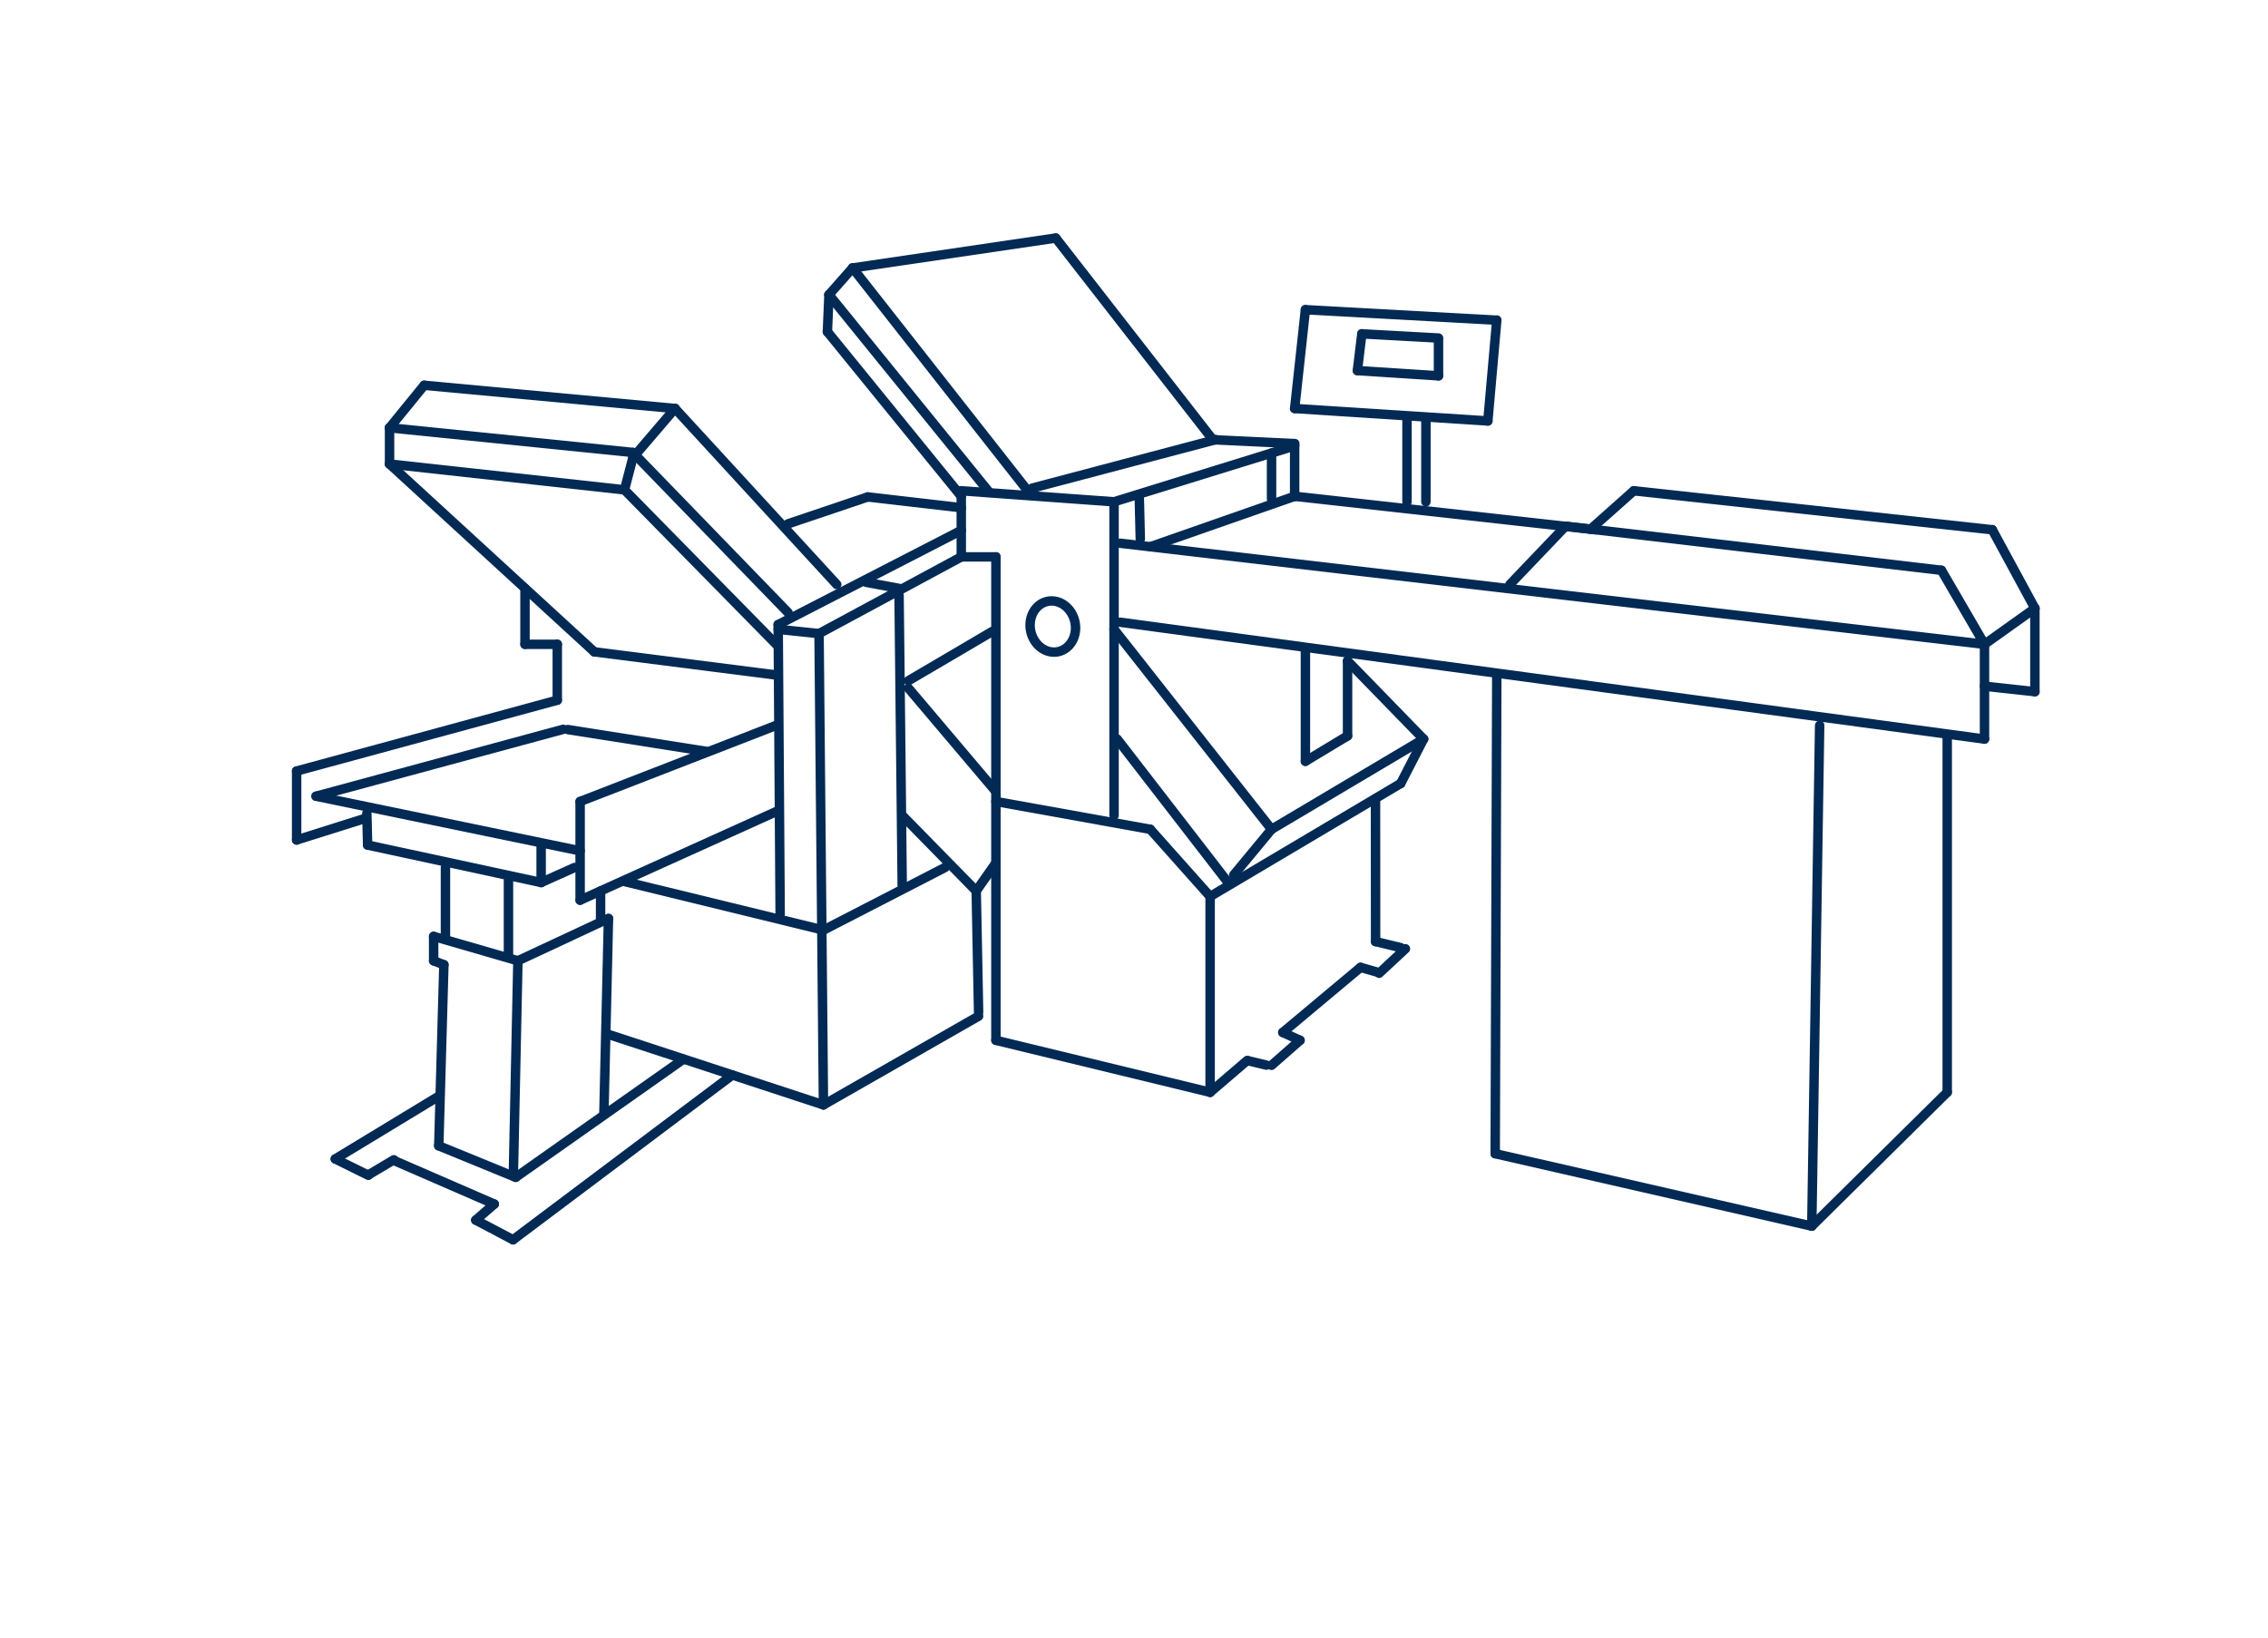 <?xml version="1.0" encoding="utf-8"?>
<!-- Generator: Adobe Illustrator 16.0.0, SVG Export Plug-In . SVG Version: 6.00 Build 0)  -->
<!DOCTYPE svg PUBLIC "-//W3C//DTD SVG 1.1//EN" "http://www.w3.org/Graphics/SVG/1.1/DTD/svg11.dtd">
<svg version="1.1" id="Ebene_1" xmlns="http://www.w3.org/2000/svg" xmlns:xlink="http://www.w3.org/1999/xlink" x="0px" y="0px"
	 width="360px" height="260px" viewBox="0 0 360 260" enable-background="new 0 0 360 260" xml:space="preserve">
<line fill="none" stroke="#032A55" stroke-width="1.5" stroke-linecap="round" stroke-miterlimit="10" x1="152.583" y1="77.919" x2="152.583" y2="88.419"/>
<line fill="none" stroke="#032A55" stroke-width="1.5" stroke-linecap="round" stroke-miterlimit="10" x1="152.583" y1="88.419" x2="158.083" y2="88.419"/>
<line fill="none" stroke="#032A55" stroke-width="1.5" stroke-linecap="round" stroke-miterlimit="10" x1="158.083" y1="88.419" x2="158.083" y2="165.168"/>
<line fill="none" stroke="#032A55" stroke-width="1.5" stroke-linecap="round" stroke-miterlimit="10" x1="158.083" y1="165.168" x2="192.083" y2="173.418"/>
<line fill="none" stroke="#032A55" stroke-width="1.5" stroke-linecap="round" stroke-miterlimit="10" x1="192.083" y1="173.418" x2="197.968" y2="168.375"/>
<line fill="none" stroke="#032A55" stroke-width="1.5" stroke-linecap="round" stroke-miterlimit="10" x1="198.096" y1="168.406" x2="201.012" y2="169.105"/>
<line fill="none" stroke="#032A55" stroke-width="1.5" stroke-linecap="round" stroke-miterlimit="10" x1="201.833" y1="169.137" x2="206.354" y2="165.168"/>
<line fill="none" stroke="#032A55" stroke-width="1.5" stroke-linecap="round" stroke-miterlimit="10" x1="206.354" y1="165.168" x2="203.619" y2="163.918"/>
<line fill="none" stroke="#032A55" stroke-width="1.5" stroke-linecap="round" stroke-miterlimit="10" x1="203.619" y1="163.918" x2="215.958" y2="153.59"/>
<line fill="none" stroke="#032A55" stroke-width="1.5" stroke-linecap="round" stroke-miterlimit="10" x1="215.958" y1="153.59" x2="218.423" y2="154.291"/>
<line fill="none" stroke="#032A55" stroke-width="1.5" stroke-linecap="round" stroke-miterlimit="10" x1="218.909" y1="154.52" x2="223.084" y2="150.635"/>
<line fill="none" stroke="#032A55" stroke-width="1.5" stroke-linecap="round" stroke-miterlimit="10" x1="222.349" y1="150.459" x2="218.349" y2="149.49"/>
<line fill="none" stroke="#032A55" stroke-width="1.5" stroke-linecap="round" stroke-miterlimit="10" x1="218.349" y1="149.49" x2="218.333" y2="126.794"/>
<line fill="none" stroke="#032A55" stroke-width="1.5" stroke-linecap="round" stroke-miterlimit="10" x1="222.333" y1="124.391" x2="192.083" y2="142.334"/>
<line fill="none" stroke="#032A55" stroke-width="1.5" stroke-linecap="round" stroke-miterlimit="10" x1="192.083" y1="142.334" x2="182.583" y2="131.669"/>
<line fill="none" stroke="#032A55" stroke-width="1.5" stroke-linecap="round" stroke-miterlimit="10" x1="182.583" y1="131.669" x2="158.083" y2="127.252"/>
<line fill="none" stroke="#032A55" stroke-width="1.5" stroke-linecap="round" stroke-miterlimit="10" x1="192.083" y1="142.334" x2="192.083" y2="173.418"/>
<line fill="none" stroke="#032A55" stroke-width="1.5" stroke-linecap="round" stroke-miterlimit="10" x1="237.583" y1="107.169" x2="237.333" y2="183.168"/>
<line fill="none" stroke="#032A55" stroke-width="1.5" stroke-linecap="round" stroke-miterlimit="10" x1="177.833" y1="98.794" x2="315" y2="117.343"/>
<line fill="none" stroke="#032A55" stroke-width="1.5" stroke-linecap="round" stroke-miterlimit="10" x1="288.833" y1="115.169" x2="287.583" y2="194.668"/>
<line fill="none" stroke="#032A55" stroke-width="1.5" stroke-linecap="round" stroke-miterlimit="10" x1="287.583" y1="194.668" x2="309.083" y2="173.418"/>
<line fill="none" stroke="#032A55" stroke-width="1.5" stroke-linecap="round" stroke-miterlimit="10" x1="309.083" y1="173.418" x2="309.083" y2="116.918"/>
<line fill="none" stroke="#032A55" stroke-width="1.5" stroke-linecap="round" stroke-miterlimit="10" x1="237.333" y1="183.168" x2="287.583" y2="194.668"/>
<line fill="none" stroke="#032A55" stroke-width="1.5" stroke-linecap="round" stroke-miterlimit="10" x1="152.583" y1="77.919" x2="176.833" y2="79.669"/>
<line fill="none" stroke="#032A55" stroke-width="1.5" stroke-linecap="round" stroke-miterlimit="10" x1="176.833" y1="79.669" x2="176.833" y2="129.461"/>
<line fill="none" stroke="#032A55" stroke-width="1.5" stroke-linecap="round" stroke-miterlimit="10" x1="177.333" y1="117.343" x2="194.833" y2="139.989"/>
<line fill="none" stroke="#032A55" stroke-width="1.5" stroke-linecap="round" stroke-miterlimit="10" x1="176.833" y1="99.919" x2="201.833" y2="131.669"/>
<line fill="none" stroke="#032A55" stroke-width="1.5" stroke-linecap="round" stroke-miterlimit="10" x1="201.833" y1="131.669" x2="195.833" y2="138.919"/>
<line fill="none" stroke="#032A55" stroke-width="1.5" stroke-linecap="round" stroke-miterlimit="10" x1="201.833" y1="131.669" x2="225.962" y2="117.343"/>
<line fill="none" stroke="#032A55" stroke-width="1.5" stroke-linecap="round" stroke-miterlimit="10" x1="225.962" y1="117.343" x2="222.333" y2="124.391"/>
<line fill="none" stroke="#032A55" stroke-width="1.5" stroke-linecap="round" stroke-miterlimit="10" x1="131.333" y1="52.669" x2="131.583" y2="46.794"/>
<line fill="none" stroke="#032A55" stroke-width="1.5" stroke-linecap="round" stroke-miterlimit="10" x1="131.583" y1="46.794" x2="135.333" y2="42.544"/>
<line fill="none" stroke="#032A55" stroke-width="1.5" stroke-linecap="round" stroke-miterlimit="10" x1="135.333" y1="42.544" x2="167.583" y2="37.794"/>
<line fill="none" stroke="#032A55" stroke-width="1.5" stroke-linecap="round" stroke-miterlimit="10" x1="167.583" y1="37.794" x2="192.5" y2="69.794"/>
<line fill="none" stroke="#032A55" stroke-width="1.5" stroke-linecap="round" stroke-miterlimit="10" x1="131.333" y1="52.669" x2="152.583" y2="78.794"/>
<line fill="none" stroke="#032A55" stroke-width="1.5" stroke-linecap="round" stroke-miterlimit="10" x1="131.583" y1="46.794" x2="156.833" y2="77.919"/>
<line fill="none" stroke="#032A55" stroke-width="1.5" stroke-linecap="round" stroke-miterlimit="10" x1="135.333" y1="42.544" x2="163.458" y2="78.336"/>
<line fill="none" stroke="#032A55" stroke-width="1.5" stroke-linecap="round" stroke-miterlimit="10" x1="67.333" y1="61.169" x2="61.833" y2="67.919"/>
<line fill="none" stroke="#032A55" stroke-width="1.5" stroke-linecap="round" stroke-miterlimit="10" x1="61.833" y1="67.919" x2="61.833" y2="73.669"/>
<line fill="none" stroke="#032A55" stroke-width="1.5" stroke-linecap="round" stroke-miterlimit="10" x1="61.833" y1="73.669" x2="94.333" y2="103.491"/>
<line fill="none" stroke="#032A55" stroke-width="1.5" stroke-linecap="round" stroke-miterlimit="10" x1="83.333" y1="93.419" x2="83.333" y2="102.294"/>
<line fill="none" stroke="#032A55" stroke-width="1.5" stroke-linecap="round" stroke-miterlimit="10" x1="83.333" y1="102.294" x2="88.458" y2="102.294"/>
<line fill="none" stroke="#032A55" stroke-width="1.5" stroke-linecap="round" stroke-miterlimit="10" x1="88.458" y1="102.294" x2="88.458" y2="111.169"/>
<line fill="none" stroke="#032A55" stroke-width="1.5" stroke-linecap="round" stroke-miterlimit="10" x1="88.458" y1="111.169" x2="47.083" y2="122.419"/>
<line fill="none" stroke="#032A55" stroke-width="1.5" stroke-linecap="round" stroke-miterlimit="10" x1="47.083" y1="122.419" x2="47.083" y2="133.362"/>
<line fill="none" stroke="#032A55" stroke-width="1.5" stroke-linecap="round" stroke-miterlimit="10" x1="47.083" y1="133.362" x2="58.09" y2="129.895"/>
<line fill="none" stroke="#032A55" stroke-width="1.5" stroke-linecap="round" stroke-miterlimit="10" x1="50.173" y1="126.416" x2="92.083" y2="135.086"/>
<line fill="none" stroke="#032A55" stroke-width="1.5" stroke-linecap="round" stroke-miterlimit="10" x1="92.083" y1="127.252" x2="92.083" y2="142.919"/>
<line fill="none" stroke="#032A55" stroke-width="1.5" stroke-linecap="round" stroke-miterlimit="10" x1="92.083" y1="142.919" x2="123.208" y2="128.856"/>
<line fill="none" stroke="#032A55" stroke-width="1.5" stroke-linecap="round" stroke-miterlimit="10" x1="92.083" y1="127.252" x2="123.208" y2="115.169"/>
<line fill="none" stroke="#032A55" stroke-width="1.5" stroke-linecap="round" stroke-miterlimit="10" x1="58.228" y1="129.15" x2="58.353" y2="134.169"/>
<line fill="none" stroke="#032A55" stroke-width="1.5" stroke-linecap="round" stroke-miterlimit="10" x1="58.353" y1="134.169" x2="85.896" y2="140.114"/>
<line fill="none" stroke="#032A55" stroke-width="1.5" stroke-linecap="round" stroke-miterlimit="10" x1="85.896" y1="140.114" x2="85.896" y2="134.169"/>
<line fill="none" stroke="#032A55" stroke-width="1.5" stroke-linecap="round" stroke-miterlimit="10" x1="85.896" y1="140.114" x2="91.208" y2="137.731"/>
<line fill="none" stroke="#032A55" stroke-width="1.5" stroke-linecap="round" stroke-miterlimit="10" x1="123.521" y1="99.169" x2="123.833" y2="145.169"/>
<line fill="none" stroke="#032A55" stroke-width="1.5" stroke-linecap="round" stroke-miterlimit="10" x1="70.708" y1="137.731" x2="70.708" y2="148.669"/>
<line fill="none" stroke="#032A55" stroke-width="1.5" stroke-linecap="round" stroke-miterlimit="10" x1="80.708" y1="139.47" x2="80.708" y2="151.543"/>
<line fill="none" stroke="#032A55" stroke-width="1.5" stroke-linecap="round" stroke-miterlimit="10" x1="68.833" y1="148.669" x2="82.208" y2="152.543"/>
<line fill="none" stroke="#032A55" stroke-width="1.5" stroke-linecap="round" stroke-miterlimit="10" x1="82.208" y1="152.543" x2="96.583" y2="145.829"/>
<line fill="none" stroke="#032A55" stroke-width="1.5" stroke-linecap="round" stroke-miterlimit="10" x1="82.208" y1="152.543" x2="81.502" y2="185.73"/>
<line fill="none" stroke="#032A55" stroke-width="1.5" stroke-linecap="round" stroke-miterlimit="10" x1="96.583" y1="145.829" x2="95.855" y2="176.834"/>
<line fill="none" stroke="#032A55" stroke-width="1.5" stroke-linecap="round" stroke-miterlimit="10" x1="62.708" y1="184.326" x2="78.452" y2="191.168"/>
<line fill="none" stroke="#032A55" stroke-width="1.5" stroke-linecap="round" stroke-miterlimit="10" x1="58.517" y1="186.514" x2="62.517" y2="184.139"/>
<line fill="none" stroke="#032A55" stroke-width="1.5" stroke-linecap="round" stroke-miterlimit="10" x1="58.468" y1="186.596" x2="53.222" y2="184.004"/>
<line fill="none" stroke="#032A55" stroke-width="1.5" stroke-linecap="round" stroke-miterlimit="10" x1="53.222" y1="184.004" x2="69.646" y2="174.043"/>
<line fill="none" stroke="#032A55" stroke-width="1.5" stroke-linecap="round" stroke-miterlimit="10" x1="68.833" y1="148.669" x2="68.833" y2="152.543"/>
<line fill="none" stroke="#032A55" stroke-width="1.5" stroke-linecap="round" stroke-miterlimit="10" x1="68.833" y1="152.543" x2="70.458" y2="153.168"/>
<line fill="none" stroke="#032A55" stroke-width="1.5" stroke-linecap="round" stroke-miterlimit="10" x1="70.458" y1="153.168" x2="69.646" y2="181.918"/>
<line fill="none" stroke="#032A55" stroke-width="1.5" stroke-linecap="round" stroke-miterlimit="10" x1="69.646" y1="181.918" x2="81.854" y2="186.918"/>
<line fill="none" stroke="#032A55" stroke-width="1.5" stroke-linecap="round" stroke-miterlimit="10" x1="81.854" y1="186.918" x2="108.474" y2="168.168"/>
<line fill="none" stroke="#032A55" stroke-width="1.5" stroke-linecap="round" stroke-miterlimit="10" x1="78.452" y1="191.168" x2="75.521" y2="193.715"/>
<line fill="none" stroke="#032A55" stroke-width="1.5" stroke-linecap="round" stroke-miterlimit="10" x1="75.521" y1="193.715" x2="81.438" y2="196.836"/>
<line fill="none" stroke="#032A55" stroke-width="1.5" stroke-linecap="round" stroke-miterlimit="10" x1="81.438" y1="196.836" x2="116.247" y2="170.678"/>
<path fill="none" stroke="#032A55" stroke-width="1.5" stroke-linecap="round" stroke-miterlimit="10" d="M109.833,168.168"/>
<path fill="none" stroke="#032A55" stroke-width="1.5" stroke-linecap="round" stroke-miterlimit="10" d="M96.583,177.793"/>
<line fill="none" stroke="#032A55" stroke-width="1.5" stroke-linecap="round" stroke-miterlimit="10" x1="95.333" y1="141.451" x2="95.333" y2="145.829"/>
<line fill="none" stroke="#032A55" stroke-width="1.5" stroke-linecap="round" stroke-miterlimit="10" x1="123.521" y1="99.169" x2="152.583" y2="84.21"/>
<line fill="none" stroke="#032A55" stroke-width="1.5" stroke-linecap="round" stroke-miterlimit="10" x1="137.489" y1="92.45" x2="142.708" y2="93.419"/>
<line fill="none" stroke="#032A55" stroke-width="1.5" stroke-linecap="round" stroke-miterlimit="10" x1="123.521" y1="99.919" x2="130.006" y2="100.597"/>
<line fill="none" stroke="#032A55" stroke-width="1.5" stroke-linecap="round" stroke-miterlimit="10" x1="130.006" y1="100.597" x2="152.583" y2="88.419"/>
<line fill="none" stroke="#032A55" stroke-width="1.5" stroke-linecap="round" stroke-miterlimit="10" x1="130.006" y1="100.597" x2="130.708" y2="175.418"/>
<line fill="none" stroke="#032A55" stroke-width="1.5" stroke-linecap="round" stroke-miterlimit="10" x1="99.25" y1="139.989" x2="130.708" y2="147.669"/>
<line fill="none" stroke="#032A55" stroke-width="1.5" stroke-linecap="round" stroke-miterlimit="10" x1="130.708" y1="147.669" x2="150" y2="137.731"/>
<line fill="none" stroke="#032A55" stroke-width="1.5" stroke-linecap="round" stroke-miterlimit="10" x1="142.708" y1="94.508" x2="143.208" y2="140.586"/>
<line fill="none" stroke="#032A55" stroke-width="1.5" stroke-linecap="round" stroke-miterlimit="10" x1="50.173" y1="126.416" x2="89.396" y2="115.794"/>
<line fill="none" stroke="#032A55" stroke-width="1.5" stroke-linecap="round" stroke-miterlimit="10" x1="61.833" y1="73.669" x2="99.125" y2="77.772"/>
<line fill="none" stroke="#032A55" stroke-width="1.5" stroke-linecap="round" stroke-miterlimit="10" x1="99.125" y1="77.772" x2="100.458" y2="72.669"/>
<line fill="none" stroke="#032A55" stroke-width="1.5" stroke-linecap="round" stroke-miterlimit="10" x1="100.458" y1="72.669" x2="107.146" y2="64.856"/>
<line fill="none" stroke="#032A55" stroke-width="1.5" stroke-linecap="round" stroke-miterlimit="10" x1="67.333" y1="61.169" x2="107.146" y2="64.856"/>
<line fill="none" stroke="#032A55" stroke-width="1.5" stroke-linecap="round" stroke-miterlimit="10" x1="107.146" y1="64.856" x2="132.813" y2="92.794"/>
<line fill="none" stroke="#032A55" stroke-width="1.5" stroke-linecap="round" stroke-miterlimit="10" x1="100.458" y1="71.836" x2="125.083" y2="97.252"/>
<line fill="none" stroke="#032A55" stroke-width="1.5" stroke-linecap="round" stroke-miterlimit="10" x1="99.125" y1="77.772" x2="123.208" y2="102.294"/>
<line fill="none" stroke="#032A55" stroke-width="1.5" stroke-linecap="round" stroke-miterlimit="10" x1="143.208" y1="129.461" x2="154.954" y2="141.451"/>
<line fill="none" stroke="#032A55" stroke-width="1.5" stroke-linecap="round" stroke-miterlimit="10" x1="154.954" y1="141.451" x2="158.083" y2="137.002"/>
<line fill="none" stroke="#032A55" stroke-width="1.5" stroke-linecap="round" stroke-miterlimit="10" x1="144.208" y1="108.068" x2="157.5" y2="100.258"/>
<line fill="none" stroke="#032A55" stroke-width="1.5" stroke-linecap="round" stroke-miterlimit="10" x1="144.208" y1="109.28" x2="158.083" y2="125.669"/>
<line fill="none" stroke="#032A55" stroke-width="1.5" stroke-linecap="round" stroke-miterlimit="10" x1="125.083" y1="83.169" x2="137.744" y2="78.897"/>
<line fill="none" stroke="#032A55" stroke-width="1.5" stroke-linecap="round" stroke-miterlimit="10" x1="90.115" y1="115.831" x2="112.146" y2="119.302"/>
<line fill="none" stroke="#032A55" stroke-width="1.5" stroke-linecap="round" stroke-miterlimit="10" x1="94.333" y1="103.491" x2="123.208" y2="107.169"/>
<line fill="none" stroke="#032A55" stroke-width="1.5" stroke-linecap="round" stroke-miterlimit="10" x1="177.833" y1="86.251" x2="315" y2="102.294"/>
<line fill="none" stroke="#032A55" stroke-width="1.5" stroke-linecap="round" stroke-miterlimit="10" x1="180.833" y1="78.794" x2="181" y2="85.583"/>
<line fill="none" stroke="#032A55" stroke-width="1.5" stroke-linecap="round" stroke-miterlimit="10" x1="176.833" y1="79.669" x2="205.5" y2="70.794"/>
<line fill="none" stroke="#032A55" stroke-width="1.5" stroke-linecap="round" stroke-miterlimit="10" x1="163.833" y1="77.502" x2="193" y2="69.794"/>
<line fill="none" stroke="#032A55" stroke-width="1.5" stroke-linecap="round" stroke-miterlimit="10" x1="192.083" y1="69.794" x2="205.531" y2="70.429"/>
<line fill="none" stroke="#032A55" stroke-width="1.5" stroke-linecap="round" stroke-miterlimit="10" x1="205.5" y1="70.794" x2="205.5" y2="78.794"/>
<line fill="none" stroke="#032A55" stroke-width="1.5" stroke-linecap="round" stroke-miterlimit="10" x1="205.5" y1="78.794" x2="253.32" y2="84.109"/>
<line fill="none" stroke="#032A55" stroke-width="1.5" stroke-linecap="round" stroke-miterlimit="10" x1="252.479" y1="84.011" x2="259.333" y2="77.919"/>
<line fill="none" stroke="#032A55" stroke-width="1.5" stroke-linecap="round" stroke-miterlimit="10" x1="259.333" y1="77.919" x2="316.237" y2="84.109"/>
<line fill="none" stroke="#032A55" stroke-width="1.5" stroke-linecap="round" stroke-miterlimit="10" x1="316.237" y1="84.109" x2="323" y2="96.585"/>
<line fill="none" stroke="#032A55" stroke-width="1.5" stroke-linecap="round" stroke-miterlimit="10" x1="323" y1="96.585" x2="315" y2="102.294"/>
<line fill="none" stroke="#032A55" stroke-width="1.5" stroke-linecap="round" stroke-miterlimit="10" x1="315" y1="102.294" x2="308.166" y2="90.544"/>
<line fill="none" stroke="#032A55" stroke-width="1.5" stroke-linecap="round" stroke-miterlimit="10" x1="308.166" y1="90.544" x2="248.5" y2="83.544"/>
<line fill="none" stroke="#032A55" stroke-width="1.5" stroke-linecap="round" stroke-miterlimit="10" x1="248.5" y1="83.544" x2="239.666" y2="92.794"/>
<line fill="none" stroke="#032A55" stroke-width="1.5" stroke-linecap="round" stroke-miterlimit="10" x1="207.208" y1="49.169" x2="205.5" y2="64.856"/>
<line fill="none" stroke="#032A55" stroke-width="1.5" stroke-linecap="round" stroke-miterlimit="10" x1="207.208" y1="49.169" x2="237.583" y2="50.835"/>
<line fill="none" stroke="#032A55" stroke-width="1.5" stroke-linecap="round" stroke-miterlimit="10" x1="237.583" y1="50.835" x2="236.166" y2="66.835"/>
<line fill="none" stroke="#032A55" stroke-width="1.5" stroke-linecap="round" stroke-miterlimit="10" x1="205.5" y1="64.856" x2="236.166" y2="66.835"/>
<line fill="none" stroke="#032A55" stroke-width="1.5" stroke-linecap="round" stroke-miterlimit="10" x1="216.166" y1="53.002" x2="215.458" y2="58.835"/>
<line fill="none" stroke="#032A55" stroke-width="1.5" stroke-linecap="round" stroke-miterlimit="10" x1="215.458" y1="58.835" x2="228.333" y2="59.669"/>
<line fill="none" stroke="#032A55" stroke-width="1.5" stroke-linecap="round" stroke-miterlimit="10" x1="228.333" y1="59.669" x2="228.333" y2="53.794"/>
<line fill="none" stroke="#032A55" stroke-width="1.5" stroke-linecap="round" stroke-miterlimit="10" x1="216.166" y1="53.002" x2="228.333" y2="53.669"/>
<line fill="none" stroke="#032A55" stroke-width="1.5" stroke-linecap="round" stroke-miterlimit="10" x1="226.333" y1="66.611" x2="226.333" y2="79.669"/>
<line fill="none" stroke="#032A55" stroke-width="1.5" stroke-linecap="round" stroke-miterlimit="10" x1="223.333" y1="66.611" x2="223.333" y2="79.669"/>
<line fill="none" stroke="#032A55" stroke-width="1.5" stroke-linecap="round" stroke-miterlimit="10" x1="315" y1="102.294" x2="315" y2="117.343"/>
<line fill="none" stroke="#032A55" stroke-width="1.5" stroke-linecap="round" stroke-miterlimit="10" x1="323" y1="96.585" x2="323" y2="109.818"/>
<line fill="none" stroke="#032A55" stroke-width="1.5" stroke-linecap="round" stroke-miterlimit="10" x1="323" y1="109.818" x2="315" y2="108.943"/>
<line fill="none" stroke="#032A55" stroke-width="1.5" stroke-linecap="round" stroke-miterlimit="10" x1="225.962" y1="117.343" x2="213.897" y2="104.937"/>
<line fill="none" stroke="#032A55" stroke-width="1.5" stroke-linecap="round" stroke-miterlimit="10" x1="213.897" y1="104.937" x2="213.897" y2="116.836"/>
<line fill="none" stroke="#032A55" stroke-width="1.5" stroke-linecap="round" stroke-miterlimit="10" x1="213.897" y1="116.836" x2="207.208" y2="120.867"/>
<line fill="none" stroke="#032A55" stroke-width="1.5" stroke-linecap="round" stroke-miterlimit="10" x1="207.208" y1="120.867" x2="207.208" y2="103.491"/>
<line fill="none" stroke="#032A55" stroke-width="1.5" stroke-linecap="round" stroke-miterlimit="10" x1="137.744" y1="78.897" x2="152.583" y2="80.611"/>
<line fill="none" stroke="#032A55" stroke-width="1.5" stroke-linecap="round" stroke-miterlimit="10" x1="61.833" y1="67.919" x2="100.458" y2="71.836"/>
<line fill="none" stroke="#032A55" stroke-width="1.5" stroke-linecap="round" stroke-miterlimit="10" x1="201.833" y1="71.929" x2="201.833" y2="79.252"/>
<line fill="none" stroke="#032A55" stroke-width="1.5" stroke-linecap="round" stroke-miterlimit="10" x1="182.583" y1="86.807" x2="205.5" y2="78.794"/>
<line fill="none" stroke="#032A55" stroke-width="1.5" stroke-linecap="round" stroke-miterlimit="10" x1="130.708" y1="175.418" x2="155.333" y2="161.332"/>
<line fill="none" stroke="#032A55" stroke-width="1.5" stroke-linecap="round" stroke-miterlimit="10" x1="154.954" y1="141.451" x2="155.333" y2="160.713"/>
<line fill="none" stroke="#032A55" stroke-width="1.5" stroke-linecap="round" stroke-miterlimit="10" x1="96.583" y1="164.232" x2="130.708" y2="175.418"/>
<ellipse transform="matrix(0.978 -0.21 0.21 0.978 -17.158 37.304)" fill="none" stroke="#032A55" stroke-width="1.5" stroke-linecap="round" stroke-miterlimit="10" cx="167.065" cy="99.44" rx="3.583" ry="4.084"/>
</svg>
